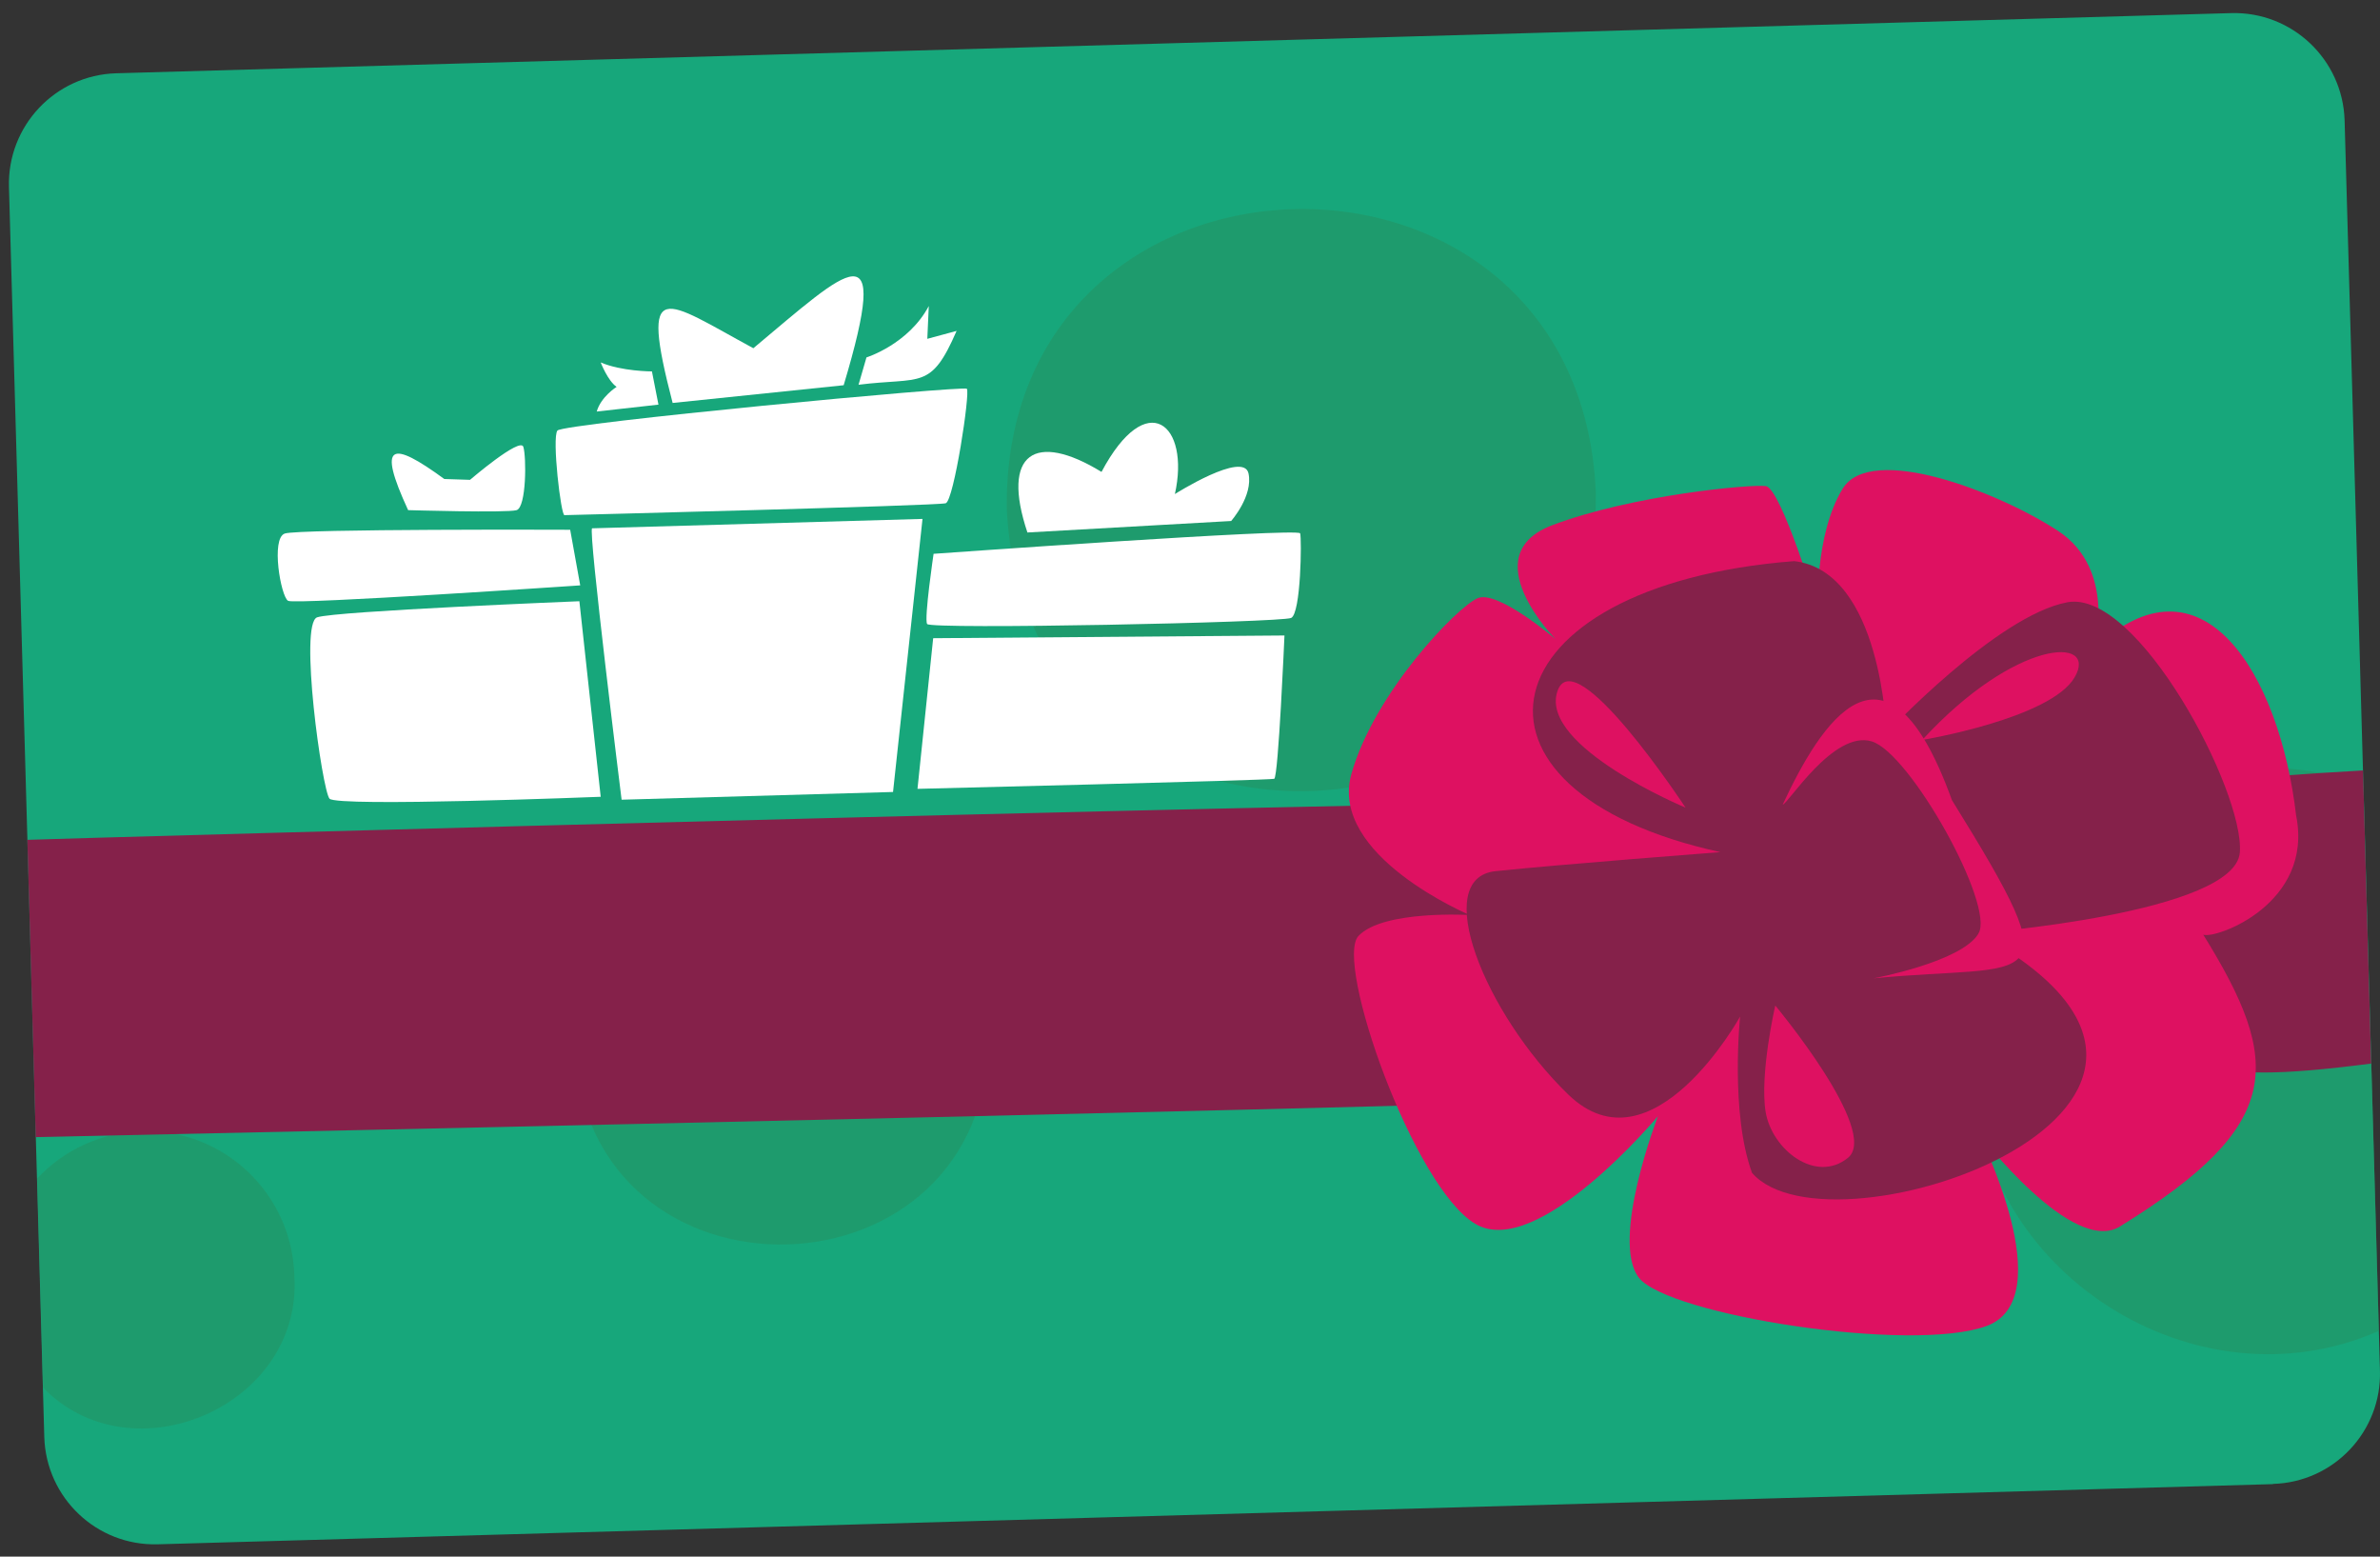 <svg width="156" height="102" viewBox="0 0 156 102" fill="none" xmlns="http://www.w3.org/2000/svg">
<rect x="0" y="0" width="156" height="102" fill="#333333" stroke="none"/>
<path d="M148.979 97.249L10.332 101.192C6.343 101.301 3.026 98.153 2.903 94.169L0.587 12.249C0.477 8.252 3.616 4.925 7.604 4.802L146.252 0.859C150.24 0.75 153.557 3.899 153.68 7.882L155.997 89.802C156.12 93.799 152.968 97.126 148.979 97.235V97.249Z" fill="#17A77B"/>
<path opacity="0.5" d="M104.6 32.223C104.888 57.658 67.142 58.726 65.991 33.318C65.703 7.882 103.449 6.815 104.6 32.223Z" fill="#269060"/>
<path opacity="0.5" d="M155.928 87.201L154.914 51.457C142.633 46.83 128.708 56.85 129.366 70.075C129.462 83.313 143.935 92.526 155.941 87.201H155.928Z" fill="#269060"/>
<path opacity="0.5" d="M64.784 67.761C64.99 85.64 38.456 86.379 37.647 68.528C37.441 50.649 63.976 49.91 64.784 67.761Z" fill="#269060"/>
<path opacity="0.5" d="M9.29 74.127C6.576 74.209 4.15 75.386 2.437 77.221L2.821 90.924C8.659 96.934 19.843 92.115 19.295 83.6C19.144 78.207 14.663 73.963 9.276 74.113L9.29 74.127Z" fill="#269060"/>
<path d="M154.886 50.485C151.762 50.663 146.252 51.005 144.785 51.306C134.684 57.795 139.152 60.697 124.323 59.52C122.596 59.096 109.52 53.127 106.848 52.62C103.997 52.128 1.985 55.002 1.793 55.03L2.341 74.51C9.866 74.346 114.112 72.142 116.113 71.622C118.182 71.088 124.117 65.995 124.665 65.27C125.213 64.558 135.287 64.613 135.287 64.613C144.073 69.774 143.305 71.239 155.421 69.692L154.886 50.499V50.485Z" fill="#85214A"/>
<path d="M40.758 52.401L58.535 51.895L60.467 34.002C60.467 34.002 39.1 34.605 38.812 34.618C38.524 34.618 40.744 52.401 40.744 52.401H40.758Z" fill="white"/>
<path d="M36.989 33.756C36.989 33.756 61.454 33.14 61.989 32.976C62.523 32.811 63.606 25.693 63.373 25.474C63.14 25.255 36.907 27.746 36.537 28.212C36.167 28.677 36.77 33.838 37.003 33.756H36.989Z" fill="white"/>
<path d="M55.3 25.241C58.466 14.672 55.615 17.602 49.379 22.818C43.54 19.655 41.896 17.972 44.089 26.404L55.314 25.241H55.3Z" fill="white"/>
<path d="M56.273 25.213L56.794 23.42C56.794 23.42 59.549 22.558 60.878 20.052L60.782 22.202L62.701 21.682C61.002 25.597 60.398 24.693 56.259 25.213H56.273Z" fill="white"/>
<path d="M43.157 26.5L42.732 24.337C42.732 24.337 40.745 24.337 39.374 23.749C39.374 23.749 39.827 24.94 40.416 25.351C40.416 25.351 39.388 25.994 39.114 26.966L43.157 26.514V26.5Z" fill="white"/>
<path d="M61.193 36.289C61.193 36.289 60.563 40.532 60.769 40.888C60.974 41.258 83.986 40.793 84.63 40.491C85.274 40.19 85.329 35.317 85.22 34.947C85.11 34.577 61.193 36.289 61.193 36.289Z" fill="white"/>
<path d="M61.166 41.819L60.138 51.69C60.138 51.69 83.246 51.128 83.52 51.032C83.794 50.923 84.192 41.641 84.192 41.641L61.166 41.819Z" fill="white"/>
<path d="M67.334 34.892L80.697 34.139C80.697 34.139 82.15 32.496 81.835 31.018C81.506 29.526 77.01 32.373 77.01 32.373C78.025 27.814 75.174 25.323 72.2 30.922C67.855 28.266 65.593 29.676 67.348 34.906L67.334 34.892Z" fill="white"/>
<path d="M37.976 39.396L39.374 52.21C39.374 52.21 22.077 52.894 21.598 52.333C21.118 51.785 19.583 40.861 20.789 40.45C21.995 40.039 37.976 39.396 37.976 39.396Z" fill="white"/>
<path d="M38.044 38.356C38.044 38.356 19.363 39.629 18.884 39.369C18.404 39.095 17.746 35.276 18.665 34.961C19.583 34.646 37.373 34.714 37.373 34.714L38.031 38.356H38.044Z" fill="white"/>
<path d="M26.751 33.427C26.751 33.427 33.22 33.619 33.864 33.427C34.508 33.222 34.508 29.936 34.303 29.279C34.097 28.622 30.808 31.442 30.808 31.442L29.122 31.387C25.654 28.855 24.695 28.978 26.751 33.427Z" fill="white"/>
<path d="M119.156 39.944C119.156 39.944 118.923 35.07 120.773 32.031C122.623 28.992 130.997 32.236 134.89 34.782C138.769 37.329 137.261 42.517 137.261 42.517C144.306 35.782 149.418 44.119 150.501 53.428C151.666 59.205 145.265 61.546 144.415 61.245C149.61 69.623 149.761 73.689 139.015 80.328C135.904 82.409 129.695 74.277 129.695 74.277C129.695 74.277 135.137 85.079 130.216 86.886C125.296 88.693 109.315 86.16 107.423 83.723C105.532 81.273 108.671 73.141 108.671 73.141C108.671 73.141 100.776 82.587 96.719 80.205C92.662 77.837 87.44 63.024 89.044 61.327C90.661 59.616 96.335 59.958 96.335 59.958C96.335 59.958 87.07 56.07 88.578 50.717C90.086 45.365 95.554 39.724 96.87 39.191C98.186 38.657 101.955 41.874 101.955 41.874C101.955 41.874 96.527 36.384 101.749 34.413C106.971 32.441 114.729 31.716 115.743 31.853C116.743 31.99 119.156 39.957 119.156 39.957V39.944Z" fill="#DE1161"/>
<path d="M112.769 55.838C94.348 51.813 97.171 38.356 117.607 36.768C123.349 37.439 123.651 48.048 123.651 48.048C123.651 48.048 130.888 40.327 135.506 39.465C140.125 38.602 147.115 51.854 146.814 55.851C146.512 59.849 129.64 61.149 129.64 61.149C150.24 72.32 120.019 82.847 114.838 76.851C113.399 72.909 114.057 66.612 114.057 66.612C114.057 66.612 108.287 77.043 102.791 71.718C97.295 66.392 93.745 57.522 98.035 57.083C102.338 56.632 112.755 55.838 112.755 55.838H112.769Z" fill="#85214A"/>
<path d="M125.995 48.486C125.995 48.486 134.41 47.09 135.986 44.379C137.562 41.669 132.107 41.833 125.995 48.486Z" fill="#DE1161"/>
<path d="M110.48 52.921C110.48 52.921 100.968 48.951 102.064 45.351C103.147 41.764 110.48 52.921 110.48 52.921Z" fill="#DE1161"/>
<path d="M116.839 52.73C117.168 52.73 120.183 47.815 122.691 48.582C125.199 49.349 130.778 59.315 129.681 61.176C128.571 63.038 122.801 64.106 122.801 64.106C133.423 63.066 135.958 65.352 127.941 52.429C123.637 40.505 119.347 47.364 116.839 52.744V52.73Z" fill="#DE1161"/>
<path d="M116.373 65.899C116.373 65.899 123.24 74.141 121.129 75.866C119.018 77.577 116.14 75.332 115.729 72.854C115.331 70.376 116.359 65.899 116.359 65.899H116.373Z" fill="#DE1161"/>
</svg>
